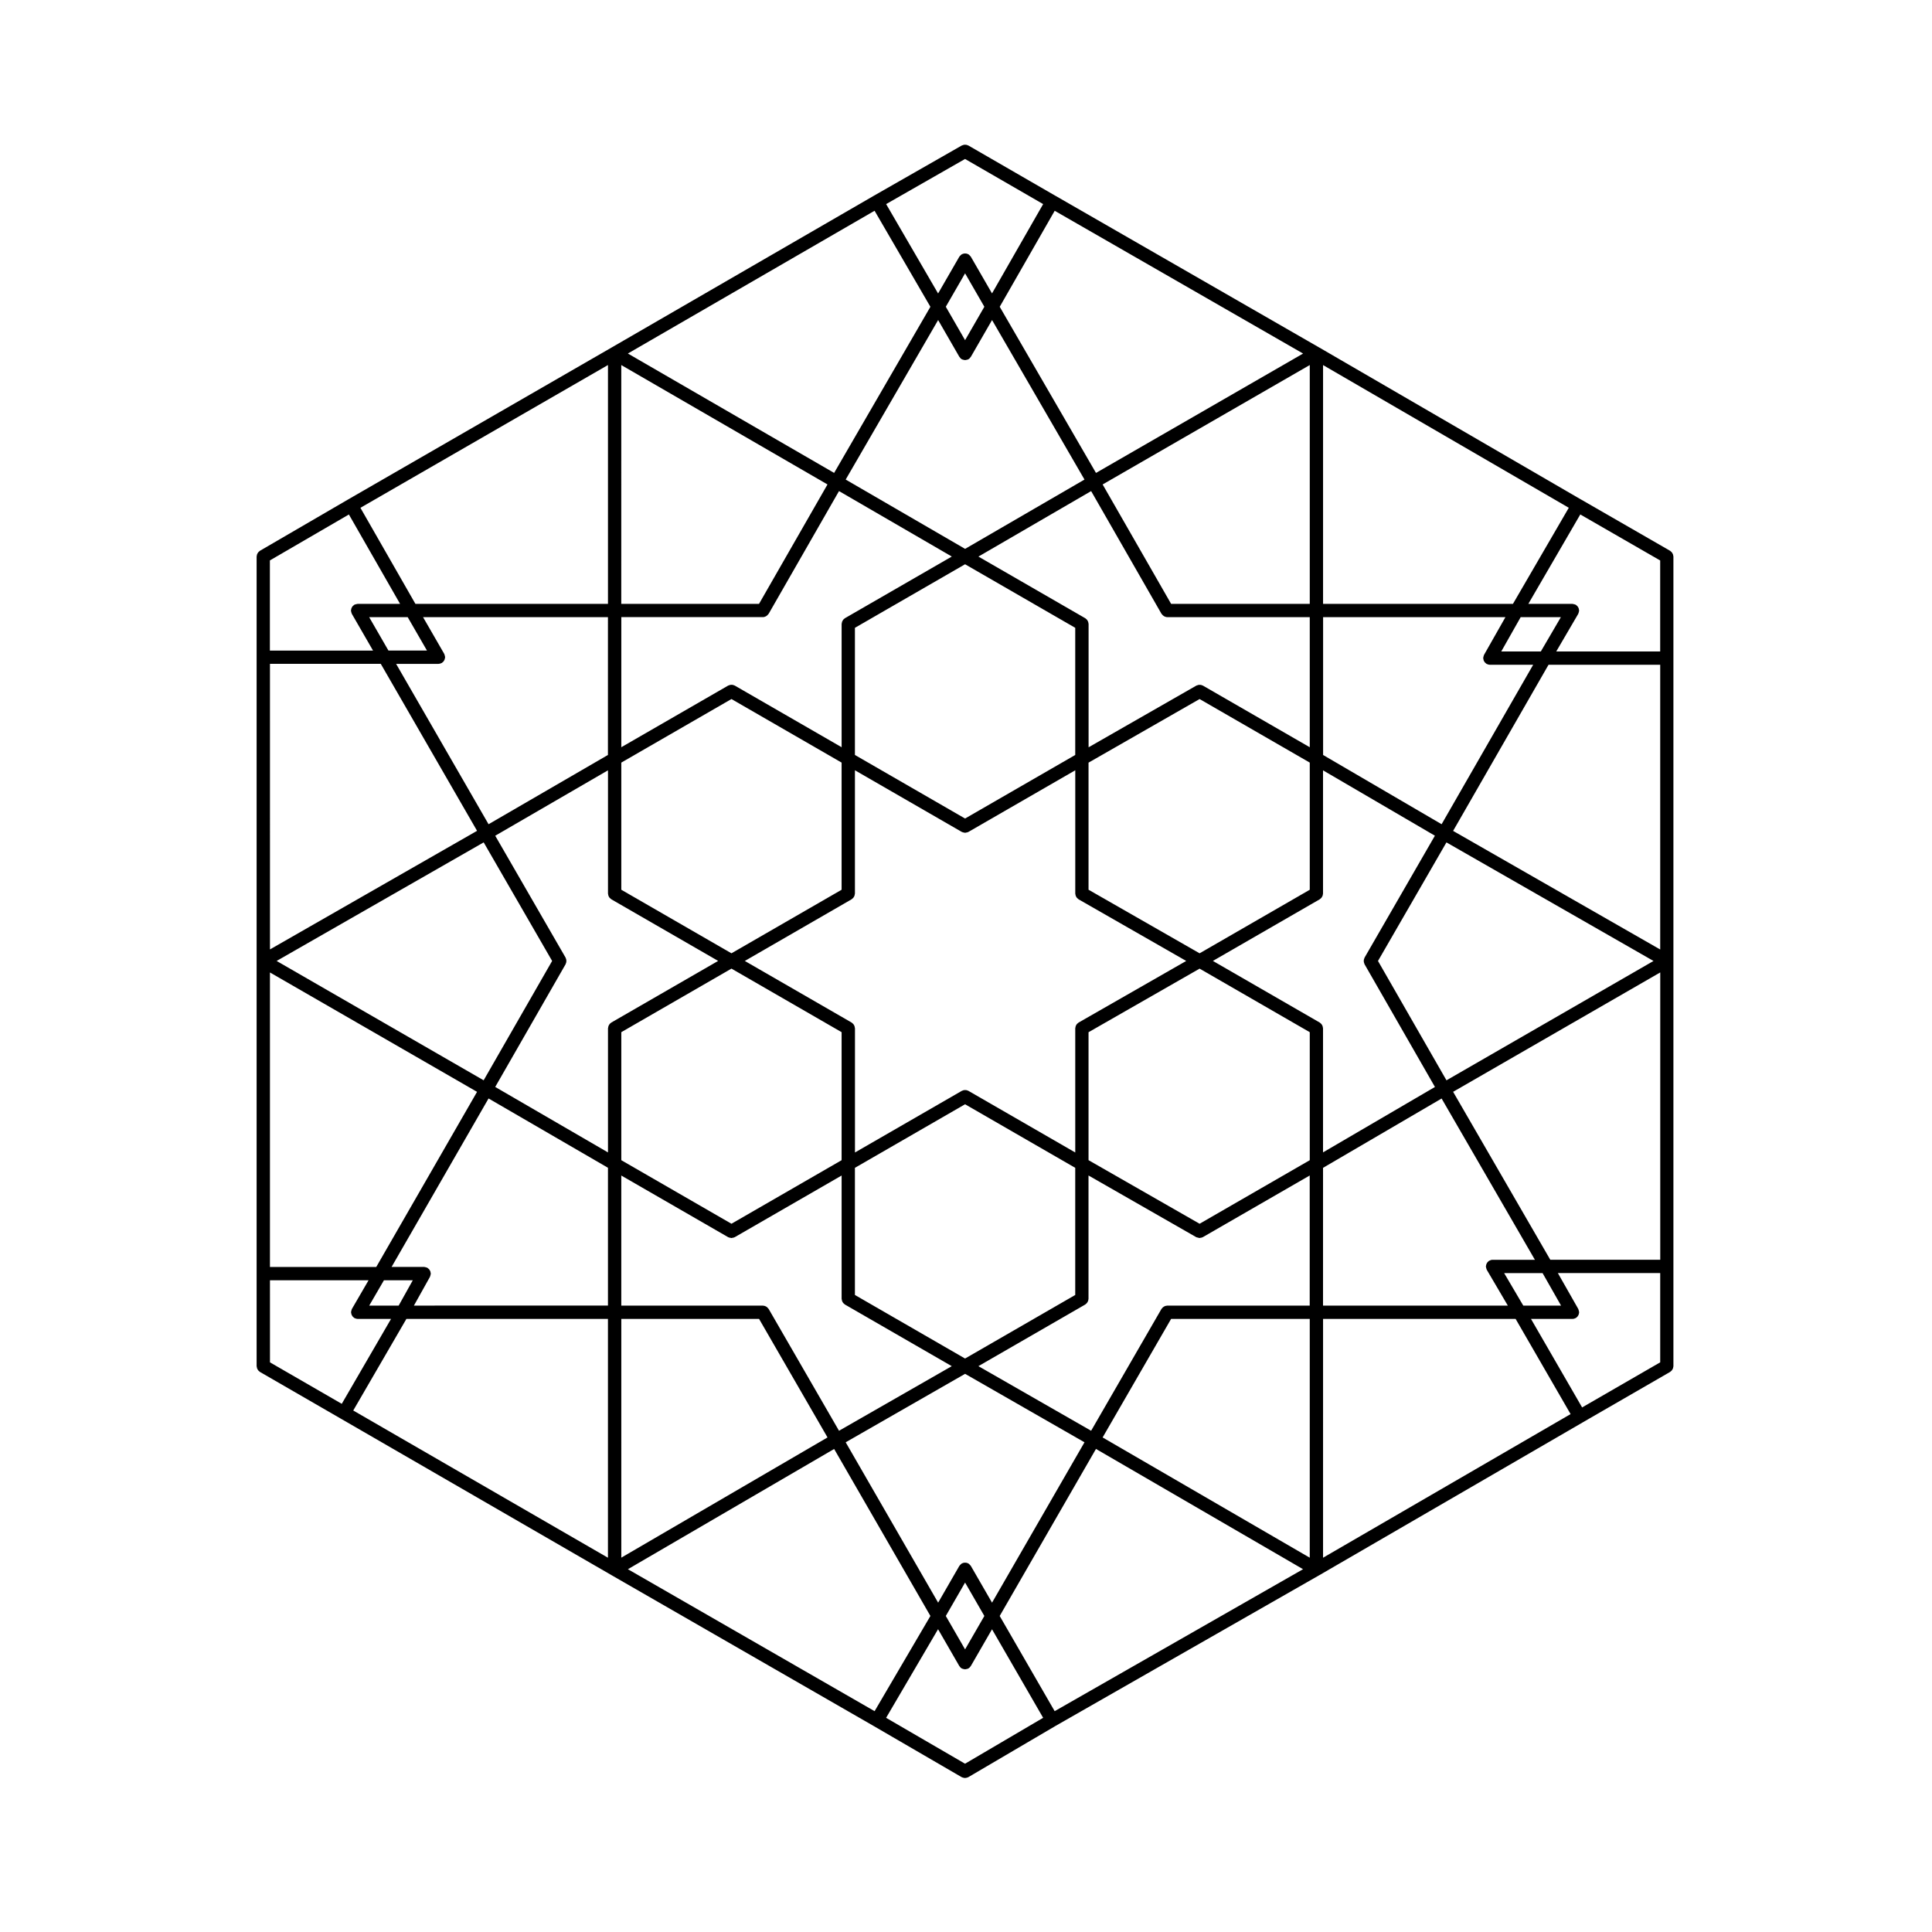 <?xml version="1.0" encoding="UTF-8"?>
<!-- Uploaded to: SVG Repo, www.svgrepo.com, Generator: SVG Repo Mixer Tools -->
<svg fill="#000000" width="800px" height="800px" version="1.1" viewBox="144 144 512 512" xmlns="http://www.w3.org/2000/svg">
 <path d="m212.12 506.61c0.039 0.109 0.09 0.207 0.152 0.309 0.055 0.098 0.105 0.18 0.18 0.273 0.082 0.098 0.176 0.168 0.273 0.242 0.059 0.047 0.102 0.105 0.16 0.141l21.422 12.375c0 0.004 0 0.004 0.004 0.004h0.004l71.672 41.438 0.004 0.004 69.531 40.008 23.328 13.562c0.004 0 0.012 0 0.016 0.004 0.215 0.121 0.465 0.16 0.711 0.191 0.055 0 0.105 0.039 0.156 0.039 0.039 0 0.074-0.031 0.117-0.031 0.266-0.02 0.527-0.074 0.762-0.207 0.004-0.004 0.012 0 0.016-0.004l23.094-13.566 69.984-39.992 0.012-0.004s0-0.004 0.004-0.004h0.004l69.777-40.48s0-0.004 0.012-0.012l23.078-13.324c0.066-0.039 0.105-0.102 0.156-0.137 0.105-0.082 0.203-0.152 0.281-0.25 0.074-0.086 0.125-0.172 0.176-0.262 0.059-0.105 0.117-0.195 0.156-0.312 0.039-0.117 0.051-0.23 0.07-0.348 0.012-0.074 0.039-0.137 0.039-0.215v-214.55c0-0.082-0.031-0.141-0.039-0.215-0.02-0.117-0.035-0.238-0.074-0.352-0.035-0.105-0.09-0.195-0.141-0.293-0.059-0.105-0.117-0.203-0.195-0.293-0.07-0.086-0.156-0.152-0.246-0.223-0.07-0.051-0.105-0.109-0.18-0.156l-23.574-13.578h-0.012l-69.285-40.234c-0.004-0.004-0.004-0.004-0.012-0.004l-69.988-40.254c-0.004-0.004-0.012-0.004-0.016-0.004l-23.078-13.332c-0.055-0.035-0.117-0.035-0.176-0.059-0.121-0.055-0.242-0.105-0.371-0.125-0.109-0.023-0.223-0.023-0.336-0.023-0.105 0-0.207 0-0.312 0.02-0.133 0.023-0.25 0.07-0.371 0.125-0.059 0.023-0.125 0.023-0.188 0.059l-23.336 13.336v0.004h-0.004l-0.004 0.004-69.527 40.234s0 0.004-0.004 0.004l-69.754 40.223c0 0.004-0.004 0.004-0.004 0.004s0 0.004-0.004 0.004h-0.004l-23.355 13.594c-0.07 0.039-0.109 0.105-0.172 0.152-0.09 0.074-0.18 0.141-0.258 0.23-0.074 0.09-0.137 0.18-0.191 0.281-0.055 0.098-0.105 0.188-0.141 0.293-0.039 0.117-0.059 0.238-0.074 0.363-0.004 0.07-0.039 0.133-0.039 0.207v214.55c0 0.082 0.035 0.141 0.047 0.215 0.012 0.117 0.027 0.238 0.066 0.348zm187.63-320.48 20.695 11.957-13.551 23.668-5.613-9.723c-0.02-0.035-0.051-0.055-0.074-0.086-0.059-0.098-0.141-0.168-0.215-0.246-0.09-0.098-0.176-0.18-0.281-0.25-0.023-0.016-0.047-0.047-0.074-0.066-0.059-0.035-0.125-0.039-0.188-0.066-0.121-0.055-0.238-0.102-0.367-0.121-0.109-0.02-0.215-0.023-0.328-0.023-0.109 0-0.215 0.004-0.328 0.023-0.125 0.023-0.242 0.07-0.363 0.121-0.066 0.023-0.133 0.031-0.191 0.066-0.031 0.02-0.047 0.051-0.074 0.07-0.105 0.066-0.191 0.152-0.277 0.242-0.082 0.086-0.16 0.156-0.223 0.25-0.02 0.031-0.055 0.051-0.074 0.086l-5.621 9.742-13.77-23.688zm-0.004 425.27-20.918-12.16 13.766-23.484 5.629 9.758c0.016 0.023 0.047 0.035 0.059 0.066 0.145 0.227 0.332 0.434 0.586 0.578h0.004c0.211 0.117 0.449 0.156 0.691 0.188 0.066 0.004 0.121 0.051 0.188 0.051 0.059 0 0.121-0.047 0.188-0.051 0.238-0.031 0.48-0.07 0.691-0.188h0.004c0.25-0.145 0.438-0.352 0.586-0.578 0.016-0.031 0.047-0.039 0.059-0.066l5.617-9.738 13.547 23.461zm-154.84-291.48 25.52 44.258-54.879 31.426-0.004-75.684zm154.85-103.48 5.109 8.852-5.109 8.855-5.109-8.855zm-7.141 12.375 5.617 9.742c0.016 0.031 0.047 0.035 0.059 0.059 0.145 0.23 0.332 0.441 0.586 0.586h0.004c0.211 0.121 0.449 0.16 0.691 0.188 0.066 0.004 0.121 0.051 0.188 0.051 0.059 0 0.121-0.047 0.188-0.051 0.238-0.023 0.48-0.066 0.691-0.188h0.004c0.25-0.141 0.438-0.352 0.586-0.586 0.016-0.023 0.047-0.031 0.059-0.059l5.617-9.742 24.496 42.273-31.641 18.367-31.645-18.367zm162.23 249.04-25.754-44.512 54.891-31.641v76.152zm-155.09 103.25-5.109-8.855 5.109-8.855 5.109 8.855zm7.144-12.383-5.617-9.738c-0.02-0.035-0.051-0.051-0.07-0.086-0.066-0.098-0.141-0.172-0.227-0.258-0.09-0.09-0.172-0.172-0.277-0.242-0.031-0.02-0.047-0.047-0.074-0.066-0.059-0.035-0.121-0.035-0.18-0.066-0.121-0.055-0.242-0.105-0.371-0.121-0.105-0.023-0.211-0.023-0.324-0.023-0.109 0-0.215 0-0.324 0.023-0.133 0.02-0.246 0.07-0.367 0.121-0.059 0.023-0.125 0.031-0.188 0.066-0.031 0.02-0.047 0.051-0.074 0.066-0.105 0.07-0.188 0.152-0.277 0.242-0.082 0.086-0.16 0.16-0.227 0.258-0.02 0.035-0.051 0.051-0.07 0.086l-5.617 9.738-24.5-42.5 31.645-18.141 31.641 18.141zm-161.15-85.441h7.648l-3.75 6.723h-7.805zm12.191-0.898c0.016-0.031 0.016-0.066 0.031-0.098 0.051-0.105 0.074-0.215 0.105-0.328 0.031-0.117 0.066-0.227 0.07-0.344 0-0.035 0.02-0.059 0.02-0.098 0-0.082-0.035-0.145-0.047-0.227-0.016-0.121-0.031-0.238-0.07-0.352-0.035-0.105-0.098-0.203-0.152-0.297-0.055-0.102-0.109-0.195-0.188-0.281-0.082-0.09-0.176-0.156-0.273-0.23-0.066-0.051-0.105-0.109-0.18-0.152-0.031-0.016-0.059-0.016-0.098-0.031-0.098-0.047-0.195-0.07-0.301-0.102-0.133-0.035-0.258-0.074-0.387-0.082-0.023 0-0.047-0.016-0.074-0.016h-8.621l25.695-44.641 31.645 18.367v36.516l-51.426 0.008zm88.234-174.84c0.289 0 0.551-0.09 0.789-0.207 0.066-0.035 0.121-0.086 0.188-0.125 0.18-0.117 0.328-0.273 0.453-0.453 0.023-0.039 0.074-0.055 0.102-0.102l18.641-32.516 29.891 17.348-28.32 16.34c-0.066 0.039-0.102 0.102-0.16 0.137-0.102 0.082-0.195 0.145-0.277 0.246-0.074 0.086-0.125 0.176-0.18 0.273-0.059 0.102-0.109 0.191-0.145 0.301-0.039 0.117-0.055 0.238-0.07 0.352-0.012 0.074-0.047 0.137-0.047 0.215v32.668l-28.312-16.332c-0.059-0.035-0.125-0.039-0.191-0.066-0.117-0.055-0.23-0.102-0.359-0.121-0.109-0.02-0.215-0.023-0.328-0.023-0.109 0-0.215 0.004-0.328 0.023-0.125 0.023-0.242 0.07-0.363 0.121-0.066 0.023-0.133 0.031-0.191 0.066l-28.312 16.332v-34.48h37.523zm86.988-33.398 18.641 32.516c0.023 0.047 0.074 0.059 0.105 0.102 0.121 0.18 0.273 0.332 0.453 0.453 0.066 0.047 0.117 0.098 0.188 0.125 0.238 0.117 0.504 0.207 0.785 0.207h37.766v34.48l-28.312-16.332c-0.059-0.035-0.121-0.035-0.18-0.059-0.117-0.055-0.238-0.105-0.363-0.125-0.109-0.02-0.223-0.023-0.332-0.023-0.105 0-0.215 0.004-0.324 0.023-0.121 0.023-0.238 0.07-0.352 0.117-0.066 0.023-0.133 0.031-0.195 0.066l-28.555 16.348v-32.676c0-0.082-0.031-0.141-0.039-0.215-0.02-0.117-0.035-0.238-0.074-0.352-0.035-0.105-0.09-0.203-0.145-0.301-0.055-0.098-0.105-0.188-0.18-0.273-0.086-0.102-0.176-0.168-0.277-0.246-0.059-0.039-0.102-0.102-0.16-0.137l-28.32-16.34zm94.168 156.15-18.148-31.629 18.141-31.422 54.871 31.422zm-21.707-32.516c-0.039 0.066-0.047 0.137-0.07 0.207-0.051 0.109-0.098 0.223-0.117 0.336-0.02 0.109-0.023 0.215-0.023 0.328 0 0.109 0.004 0.223 0.023 0.332 0.02 0.117 0.07 0.227 0.109 0.332 0.023 0.074 0.031 0.141 0.07 0.211l18.66 32.531-29.66 17.336v-32.883c0-0.082-0.031-0.141-0.039-0.215-0.02-0.117-0.035-0.238-0.074-0.352-0.035-0.105-0.09-0.203-0.145-0.301-0.055-0.098-0.105-0.188-0.18-0.273-0.086-0.102-0.176-0.168-0.277-0.246-0.059-0.039-0.102-0.102-0.16-0.137l-28.312-16.332 28.312-16.332c0.066-0.039 0.105-0.102 0.16-0.137 0.102-0.082 0.191-0.152 0.277-0.246 0.074-0.086 0.125-0.176 0.18-0.277 0.059-0.098 0.109-0.188 0.145-0.297 0.047-0.117 0.055-0.238 0.074-0.352 0.012-0.074 0.039-0.137 0.039-0.215v-32.648l29.648 17.32zm-52.289 92.219c-0.07 0-0.121 0.031-0.188 0.039-0.137 0.012-0.266 0.031-0.395 0.082-0.102 0.035-0.188 0.086-0.277 0.137-0.105 0.059-0.195 0.109-0.293 0.191-0.098 0.082-0.16 0.172-0.238 0.273-0.047 0.059-0.105 0.102-0.141 0.16l-18.645 32.285-29.871-17.121 28.305-16.328c0.066-0.039 0.105-0.102 0.16-0.137 0.102-0.082 0.191-0.152 0.277-0.246 0.074-0.086 0.125-0.176 0.18-0.277 0.059-0.098 0.109-0.188 0.145-0.297 0.047-0.117 0.055-0.238 0.074-0.352 0.012-0.074 0.039-0.137 0.039-0.215v-32.676l28.555 16.348h0.004c0.125 0.074 0.281 0.074 0.418 0.109 0.152 0.039 0.297 0.117 0.453 0.117 0.066 0 0.117-0.039 0.18-0.051 0.242-0.023 0.488-0.066 0.695-0.188h0.004l28.312-16.332v34.48zm-86.988 33.168-18.645-32.285c-0.035-0.066-0.102-0.105-0.145-0.16-0.074-0.102-0.145-0.191-0.238-0.273-0.09-0.082-0.18-0.133-0.281-0.191-0.098-0.055-0.18-0.105-0.281-0.137-0.125-0.051-0.258-0.07-0.395-0.082-0.066-0.012-0.121-0.039-0.188-0.039h-37.527v-34.473l28.312 16.332h0.004c0.211 0.117 0.449 0.156 0.691 0.188 0.066 0.004 0.121 0.051 0.188 0.051 0.059 0 0.121-0.047 0.188-0.051 0.238-0.031 0.48-0.07 0.691-0.188h0.004l28.312-16.332v32.668c0 0.082 0.035 0.141 0.047 0.215 0.016 0.117 0.031 0.238 0.07 0.352 0.035 0.105 0.09 0.203 0.145 0.297 0.055 0.102 0.105 0.191 0.188 0.277 0.082 0.098 0.176 0.168 0.277 0.246 0.055 0.039 0.098 0.102 0.16 0.137l28.305 16.328zm-57.695-177.07 29.191-16.844 29.191 16.844v33.695l-29.191 16.844-29.191-16.844zm91.102-52.562 29.195 16.844v33.695l-29.195 16.844-29.191-16.844v-33.695zm62.152 35.719 29.195 16.844v33.695l-29.195 16.844-29.434-16.852v-33.676zm29.195 122.21-29.195 16.844-29.434-16.852v-33.906l29.434-16.852 29.195 16.844zm-91.348 52.562-29.191-16.844v-33.695l29.191-16.844 29.195 16.844v33.695zm-30.074-121.7c0.066-0.039 0.105-0.102 0.16-0.137 0.102-0.082 0.195-0.152 0.277-0.246 0.074-0.086 0.133-0.176 0.188-0.277 0.059-0.098 0.109-0.188 0.145-0.297 0.039-0.117 0.055-0.238 0.07-0.352 0.012-0.074 0.047-0.137 0.047-0.215v-32.668l28.312 16.332h0.004c0.211 0.117 0.449 0.156 0.691 0.188 0.066 0.004 0.121 0.051 0.188 0.051 0.059 0 0.121-0.047 0.188-0.051 0.238-0.031 0.48-0.07 0.691-0.188h0.004l28.312-16.332v32.668c0 0.082 0.031 0.141 0.039 0.215 0.02 0.121 0.035 0.242 0.074 0.352 0.035 0.105 0.09 0.203 0.141 0.297 0.059 0.102 0.117 0.195 0.191 0.289 0.082 0.09 0.172 0.156 0.266 0.227 0.066 0.051 0.105 0.109 0.172 0.152l28.52 16.328-28.52 16.328c-0.07 0.039-0.105 0.105-0.168 0.145-0.102 0.074-0.191 0.141-0.273 0.23-0.074 0.09-0.133 0.188-0.191 0.289-0.055 0.098-0.105 0.188-0.141 0.297-0.039 0.109-0.055 0.23-0.074 0.352-0.012 0.074-0.039 0.137-0.039 0.215v32.902l-28.312-16.332c-0.059-0.035-0.121-0.035-0.18-0.066-0.121-0.055-0.242-0.105-0.371-0.121-0.105-0.023-0.211-0.023-0.324-0.023-0.109 0-0.215 0-0.324 0.023-0.133 0.02-0.246 0.07-0.367 0.121-0.059 0.023-0.125 0.031-0.188 0.066l-28.312 16.332v-32.902c0-0.082-0.035-0.141-0.047-0.215-0.016-0.117-0.031-0.238-0.07-0.352-0.035-0.105-0.09-0.203-0.145-0.301-0.055-0.098-0.105-0.188-0.18-0.273-0.086-0.102-0.176-0.168-0.277-0.246-0.059-0.039-0.098-0.102-0.16-0.137l-28.312-16.332zm-31.836 18.367 29.191 16.844v33.926l-29.191 16.844-29.191-16.844v-33.926zm-32.68-19.68c0.016 0.117 0.031 0.238 0.07 0.352 0.035 0.105 0.09 0.203 0.145 0.297 0.055 0.102 0.105 0.191 0.188 0.277 0.082 0.098 0.176 0.168 0.277 0.246 0.055 0.039 0.098 0.102 0.16 0.137l28.312 16.332-28.312 16.332c-0.066 0.039-0.102 0.102-0.16 0.137-0.102 0.082-0.195 0.145-0.277 0.246-0.074 0.086-0.125 0.176-0.18 0.273-0.059 0.102-0.109 0.191-0.145 0.301-0.039 0.117-0.055 0.238-0.07 0.352-0.012 0.074-0.047 0.137-0.047 0.215v32.895l-29.887-17.352 18.656-32.527c0.039-0.07 0.039-0.141 0.07-0.211 0.047-0.105 0.09-0.215 0.109-0.328 0.02-0.117 0.023-0.227 0.02-0.336 0-0.109 0-0.223-0.02-0.328-0.023-0.117-0.066-0.227-0.117-0.336-0.023-0.07-0.031-0.141-0.07-0.207l-18.645-32.301 29.883-17.336v32.656c-0.004 0.078 0.031 0.145 0.039 0.215zm-32.984-13.773 18.141 31.422-18.148 31.629-54.863-31.629zm36.473 126.29h36.512l18.137 31.406-54.648 31.859zm145.7 0h36.746v63.277l-54.891-31.867zm40.27-40.043 31.418-18.367 24.727 42.742h-11.234c-0.309 0-0.57 0.102-0.828 0.23-0.02 0.016-0.039-0.004-0.066 0.012-0.066 0.039-0.105 0.105-0.16 0.141-0.102 0.082-0.188 0.145-0.266 0.238-0.074 0.09-0.125 0.18-0.188 0.289-0.059 0.098-0.105 0.188-0.141 0.297-0.039 0.109-0.055 0.23-0.074 0.352-0.004 0.07-0.039 0.133-0.039 0.207 0 0.039 0.02 0.07 0.02 0.105 0.012 0.117 0.039 0.23 0.074 0.348 0.031 0.109 0.059 0.223 0.109 0.328 0.02 0.035 0.02 0.074 0.039 0.105l5.578 9.488h-48.977l0.004-36.516zm53.066 36.52-5.074-8.621h10.184l4.902 8.621zm-18.598-125.81 25.285-44.023h29.598v75.457zm23.246-47.551h-10.488l5.148-9.094h10.656zm-15.047 0.891c-0.02 0.035-0.02 0.066-0.035 0.102-0.055 0.105-0.074 0.211-0.105 0.328s-0.066 0.227-0.07 0.344c-0.004 0.035-0.02 0.066-0.02 0.102 0 0.082 0.035 0.141 0.047 0.215 0.016 0.125 0.031 0.242 0.07 0.359 0.039 0.105 0.102 0.203 0.152 0.301 0.055 0.098 0.109 0.188 0.188 0.277 0.082 0.09 0.172 0.156 0.273 0.23 0.059 0.051 0.105 0.109 0.172 0.152 0.023 0.016 0.055 0.012 0.086 0.02 0.238 0.121 0.492 0.203 0.777 0.207h0.004 0.004 11.473l-24.262 42.254-31.406-18.348v-36.52h48.316zm-82.93-13.504-18.148-31.645 54.891-31.648v63.293zm-109.21 0h-36.508l0.004-63.289 54.648 31.641zm-40.031 40.035-31.645 18.363-24.5-42.5h11.234 0.004c0.289-0.004 0.551-0.09 0.789-0.215 0.023-0.012 0.055-0.004 0.082-0.02 0.066-0.039 0.102-0.102 0.156-0.137 0.102-0.082 0.203-0.152 0.281-0.25 0.07-0.086 0.121-0.172 0.176-0.262 0.059-0.105 0.109-0.195 0.152-0.312 0.039-0.117 0.055-0.23 0.07-0.348 0.012-0.074 0.047-0.137 0.047-0.215 0-0.039-0.02-0.07-0.02-0.105-0.004-0.117-0.035-0.23-0.07-0.344-0.035-0.109-0.059-0.23-0.109-0.332-0.016-0.031-0.016-0.066-0.035-0.102l-5.617-9.738h49l-0.004 36.516zm-53.074-36.516 5.109 8.855h-10.211l-5.109-8.855zm18.379 125.8-26.711 46.41h-28.172v-78.047zm-54.883 49.934h26.133l-4.414 7.598c-0.02 0.031-0.016 0.07-0.035 0.105-0.055 0.105-0.082 0.215-0.109 0.328-0.031 0.117-0.059 0.227-0.07 0.344 0 0.039-0.02 0.07-0.02 0.105 0 0.082 0.035 0.137 0.047 0.215 0.016 0.117 0.031 0.23 0.07 0.344 0.039 0.109 0.09 0.207 0.152 0.312 0.055 0.098 0.105 0.18 0.18 0.273 0.082 0.09 0.172 0.16 0.266 0.238 0.059 0.047 0.102 0.105 0.168 0.145 0.023 0.016 0.059 0.012 0.09 0.023 0.238 0.121 0.5 0.207 0.785 0.211h0.004 8.844l-13.059 22.5-19.023-10.988-0.004-21.754zm36.156 10.242h53.418v63.289l-67.5-39.02zm113.36 34.465 25.512 44.254-14.793 25.23-65.375-37.621zm58.441 69.484-14.566-25.227 25.512-44.266 54.879 31.871zm71.121-103.95h51.039l14.566 25.223-65.602 38.062 0.004-63.285zm68.66 23.457-13.547-23.453h11 0.012c0.289-0.004 0.539-0.086 0.77-0.207 0.031-0.012 0.066-0.004 0.09-0.02 0.074-0.039 0.109-0.105 0.18-0.156 0.09-0.07 0.18-0.137 0.258-0.227 0.082-0.09 0.137-0.18 0.191-0.281 0.055-0.098 0.109-0.191 0.145-0.301 0.039-0.109 0.055-0.227 0.074-0.344 0.012-0.082 0.039-0.145 0.039-0.227 0-0.035-0.016-0.066-0.02-0.102-0.004-0.117-0.039-0.227-0.07-0.332-0.031-0.121-0.059-0.238-0.105-0.344-0.02-0.031-0.016-0.066-0.031-0.098l-5.41-9.512h27.121v23.652zm20.691-200.34h-27.547l5.828-9.965c0.02-0.035 0.02-0.074 0.035-0.105 0.055-0.105 0.086-0.211 0.109-0.324 0.031-0.117 0.059-0.23 0.07-0.348 0-0.039 0.02-0.07 0.02-0.105 0-0.074-0.031-0.137-0.039-0.207-0.016-0.121-0.031-0.242-0.07-0.352-0.039-0.105-0.09-0.207-0.145-0.309-0.059-0.098-0.105-0.188-0.188-0.273-0.082-0.098-0.172-0.168-0.273-0.242-0.055-0.051-0.098-0.105-0.156-0.141-0.035-0.02-0.074-0.02-0.105-0.035-0.105-0.055-0.211-0.086-0.324-0.109-0.121-0.035-0.238-0.066-0.363-0.074-0.031 0-0.059-0.02-0.102-0.02h-11.695l13.77-23.699 21.172 12.195v24.113zm-39.02-12.613h-50.324v-63.281l65.121 37.816zm-110.5-34.699-25.512-44.031 14.57-25.441 65.824 37.836zm-58.68-69.48 14.797 25.453-25.512 44.023-54.66-31.641zm-70.652 104.18h-51.027l-14.574-25.457 65.605-37.84v63.297zm-68.656-23.688 13.562 23.684-11.242 0.004c-0.031 0-0.055 0.016-0.09 0.02-0.125 0.004-0.246 0.039-0.371 0.074-0.109 0.031-0.223 0.059-0.324 0.105-0.031 0.016-0.066 0.016-0.102 0.035-0.059 0.039-0.102 0.102-0.156 0.137-0.105 0.082-0.203 0.152-0.289 0.25-0.07 0.086-0.121 0.172-0.176 0.262-0.059 0.102-0.109 0.195-0.152 0.312-0.039 0.117-0.055 0.23-0.07 0.348-0.012 0.074-0.047 0.137-0.047 0.215 0 0.039 0.02 0.07 0.02 0.105 0.004 0.117 0.035 0.23 0.07 0.344 0.035 0.109 0.059 0.227 0.109 0.328 0.016 0.035 0.016 0.07 0.035 0.105l5.617 9.738h-27.332v-23.891z"/>
</svg>